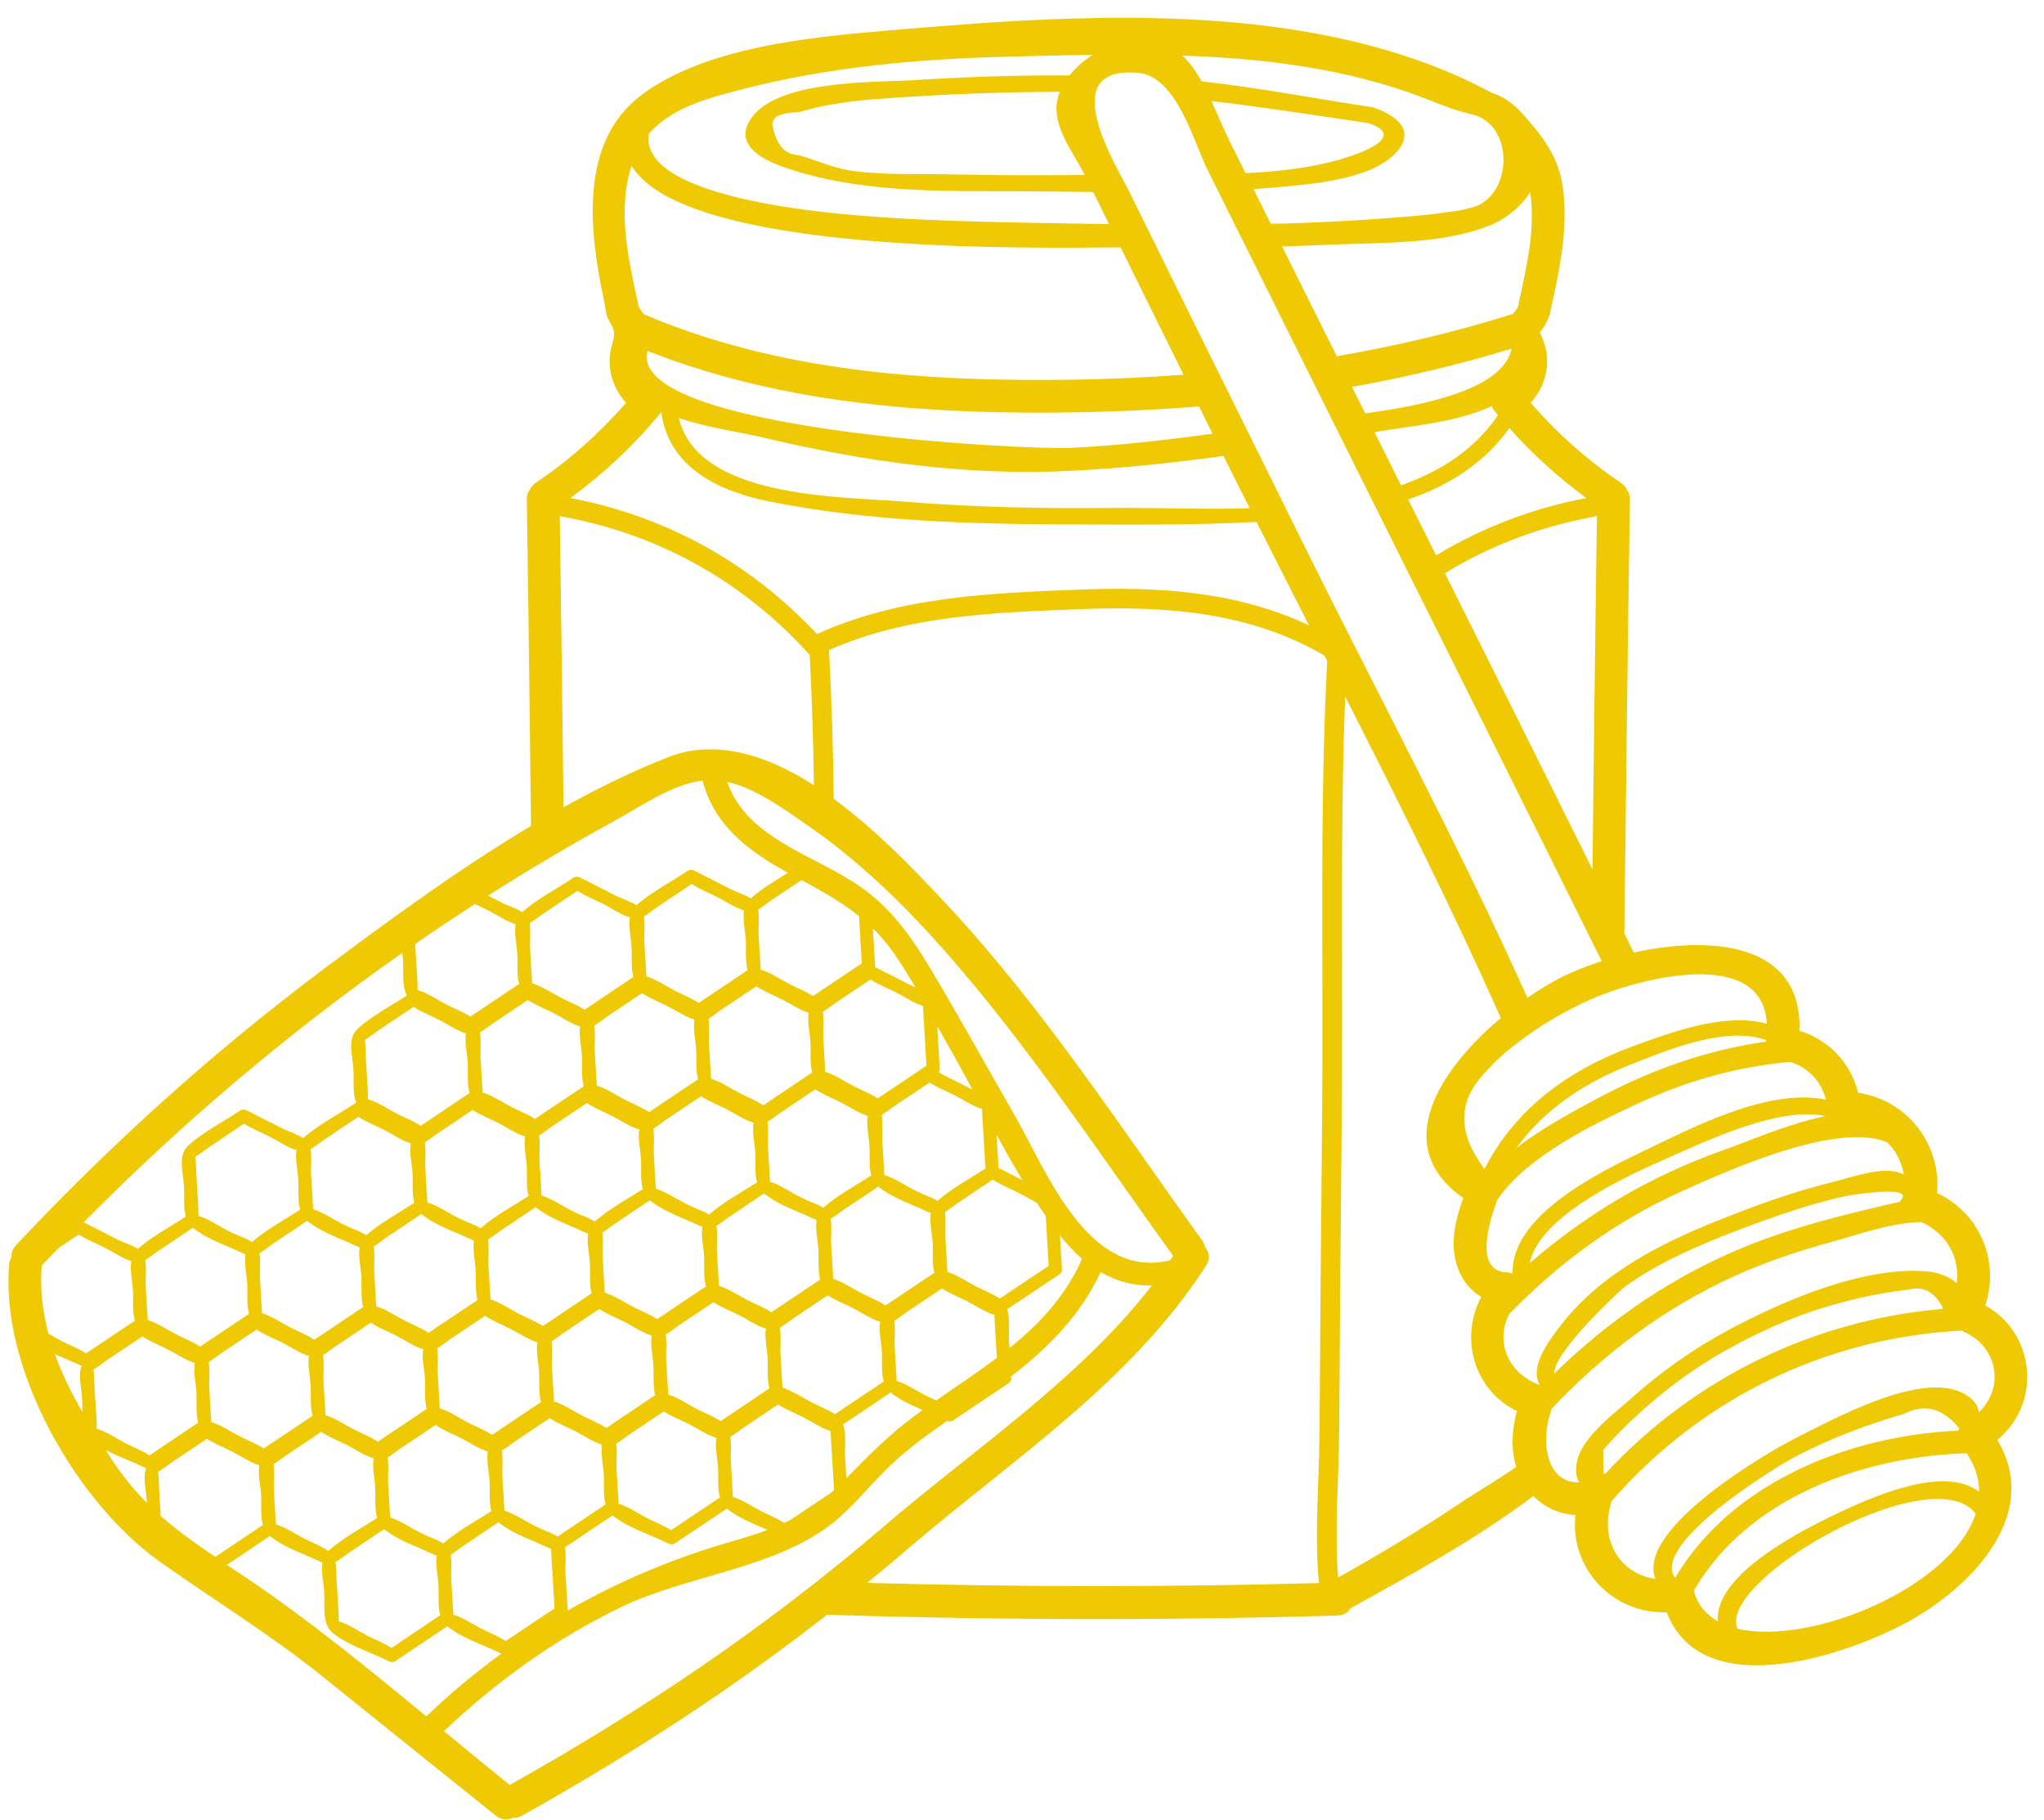 <?xml version="1.0" encoding="UTF-8" standalone="no"?><svg xmlns="http://www.w3.org/2000/svg" xmlns:xlink="http://www.w3.org/1999/xlink" fill="#efc904" height="108.2" preserveAspectRatio="xMidYMid meet" version="1" viewBox="3.5 9.4 121.5 108.2" width="121.5" zoomAndPan="magnify"><g id="change1_1"><path d="M 8.395 93.328 C 8.395 93.066 8.402 92.812 8.383 92.578 C 8.344 91.887 8.137 91.164 8.344 90.594 C 7.863 90.355 7.305 90.133 6.762 89.895 C 7.188 91.074 7.754 92.211 8.395 93.328 Z M 11.512 87.906 C 11.512 87.902 11.512 87.895 11.512 87.887 C 11.355 87.348 11.434 86.68 11.402 86.109 C 11.367 85.512 11.207 84.895 11.305 84.363 C 11.305 84.355 11.305 84.355 11.305 84.352 C 11.277 84.344 11.266 84.344 11.238 84.34 C 10.719 84.168 10.207 83.805 9.719 83.559 C 9.219 83.305 8.664 83.094 8.195 82.785 C 8.188 82.781 8.188 82.781 8.188 82.781 C 8.051 82.863 7.922 82.957 7.793 83.039 C 7.52 83.223 7.254 83.402 6.98 83.586 C 6.652 83.934 6.312 84.281 5.98 84.629 C 5.871 86.043 6.035 87.387 6.379 88.672 C 6.664 88.828 6.941 89.004 7.215 89.141 C 7.668 89.367 8.176 89.562 8.598 89.84 C 8.605 89.848 8.605 89.848 8.605 89.848 C 8.738 89.762 8.871 89.672 9 89.59 C 9.836 89.023 10.676 88.465 11.512 87.906 Z M 12.23 98.73 C 12.23 98.707 12.23 98.688 12.227 98.66 C 12.188 97.973 11.977 97.258 12.188 96.68 C 11.465 96.316 10.559 96 9.777 95.586 C 9.891 95.766 10.008 95.941 10.121 96.117 C 10.777 97.129 11.48 97.98 12.23 98.73 Z M 15.281 93.961 C 15.281 93.961 15.281 93.957 15.281 93.949 C 15.164 93.535 15.184 93.035 15.184 92.566 C 15.184 92.43 15.184 92.301 15.176 92.172 C 15.141 91.574 14.984 90.949 15.074 90.426 C 15.074 90.418 15.074 90.41 15.074 90.41 C 15.055 90.406 15.043 90.406 15.016 90.395 C 14.496 90.23 13.977 89.867 13.492 89.621 C 12.996 89.367 12.434 89.152 11.973 88.848 C 11.965 88.84 11.965 88.84 11.961 88.84 C 11.828 88.926 11.699 89.016 11.57 89.102 C 11 89.484 10.426 89.867 9.855 90.25 C 9.699 90.355 9.254 90.711 9.051 90.801 C 9.105 91.035 9.109 91.641 9.117 91.809 C 9.164 92.504 9.199 93.195 9.246 93.891 C 9.254 94.008 9.234 94.184 9.246 94.332 C 9.273 94.34 9.293 94.344 9.324 94.352 C 9.895 94.531 10.461 94.93 10.984 95.203 C 11.441 95.43 11.945 95.621 12.375 95.902 C 12.375 95.91 12.375 95.91 12.383 95.91 C 12.512 95.824 12.648 95.734 12.777 95.648 C 13.613 95.086 14.445 94.527 15.281 93.961 Z M 18.301 87.5 C 18.301 87.492 18.301 87.484 18.301 87.484 C 18.148 86.941 18.227 86.273 18.195 85.699 C 18.156 85.109 18 84.492 18.094 83.961 C 18.039 83.934 17.988 83.918 17.938 83.891 C 17.781 83.832 17.625 83.762 17.477 83.684 C 16.598 83.305 15.625 82.93 14.965 82.379 C 14.836 82.461 14.711 82.547 14.582 82.637 C 14.016 83.016 13.445 83.398 12.875 83.781 C 12.738 83.871 12.355 84.168 12.133 84.301 C 12.219 84.777 12.141 85.449 12.16 85.797 C 12.191 86.336 12.227 86.883 12.258 87.422 C 12.27 87.57 12.277 87.719 12.289 87.867 C 12.305 87.875 12.324 87.883 12.344 87.887 C 12.914 88.07 13.473 88.461 14.004 88.73 C 14.457 88.965 14.965 89.152 15.387 89.438 C 15.391 89.438 15.391 89.438 15.398 89.445 C 15.527 89.359 15.656 89.266 15.789 89.18 C 16.625 88.621 17.461 88.055 18.301 87.5 Z M 19.125 100.047 C 19.125 100.043 19.125 100.035 19.125 100.031 C 19.008 99.613 19.027 99.113 19.027 98.648 C 19.027 98.512 19.027 98.383 19.02 98.25 C 18.98 97.652 18.824 97.039 18.914 96.508 C 18.914 96.5 18.914 96.5 18.914 96.492 C 18.898 96.484 18.883 96.484 18.855 96.48 C 18.34 96.312 17.82 95.949 17.332 95.703 C 16.84 95.449 16.273 95.234 15.812 94.93 C 15.809 94.922 15.809 94.922 15.801 94.922 C 15.672 95.008 15.543 95.098 15.41 95.184 C 14.84 95.566 14.27 95.949 13.699 96.332 C 13.543 96.434 13.094 96.793 12.895 96.891 C 12.945 97.117 12.953 97.719 12.957 97.895 C 12.992 98.434 13.023 98.973 13.055 99.512 C 14.062 100.395 15.141 101.164 16.293 101.945 C 16.398 101.871 16.508 101.801 16.617 101.73 C 17.457 101.164 18.293 100.605 19.125 100.047 Z M 21.336 81.309 C 21.336 81.309 21.336 81.309 21.336 81.301 C 21.188 80.762 21.266 80.086 21.23 79.523 C 21.195 78.926 21.031 78.301 21.129 77.777 C 21.129 77.77 21.129 77.766 21.129 77.766 C 21.109 77.758 21.098 77.758 21.07 77.746 C 20.543 77.582 20.031 77.219 19.547 76.973 C 19.051 76.719 18.488 76.504 18.02 76.199 C 18.02 76.195 18.02 76.195 18.016 76.195 C 17.879 76.277 17.746 76.367 17.617 76.453 C 17.055 76.836 16.48 77.219 15.91 77.602 C 15.754 77.707 15.301 78.062 15.102 78.152 C 15.156 78.387 15.156 78.992 15.172 79.16 C 15.211 79.855 15.258 80.547 15.293 81.242 C 15.301 81.352 15.289 81.523 15.301 81.664 C 15.328 81.676 15.352 81.691 15.379 81.703 C 15.949 81.887 16.508 82.281 17.039 82.555 C 17.223 82.645 17.402 82.727 17.594 82.812 C 17.871 82.93 18.223 83.059 18.488 83.227 C 19.32 82.488 20.391 81.922 21.336 81.309 Z M 22.078 93.559 C 22.078 93.555 22.078 93.547 22.078 93.539 C 21.922 93 22 92.332 21.965 91.762 C 21.934 91.164 21.77 90.547 21.867 90.016 C 21.867 90.012 21.867 90.012 21.863 90.004 C 21.844 89.996 21.828 89.996 21.805 89.988 C 21.285 89.82 20.773 89.457 20.285 89.211 C 19.785 88.957 19.227 88.746 18.762 88.441 C 18.754 88.434 18.754 88.434 18.754 88.434 C 18.617 88.516 18.488 88.609 18.359 88.691 C 17.785 89.074 17.215 89.457 16.652 89.84 C 16.508 89.934 16.133 90.23 15.91 90.359 C 15.988 90.84 15.918 91.508 15.938 91.859 C 15.969 92.398 16.004 92.945 16.035 93.48 C 16.039 93.633 16.055 93.781 16.059 93.93 C 16.082 93.938 16.094 93.941 16.117 93.949 C 16.684 94.133 17.246 94.52 17.781 94.793 C 18.227 95.02 18.742 95.215 19.164 95.492 C 19.168 95.5 19.168 95.5 19.168 95.508 C 19.305 95.414 19.434 95.324 19.566 95.238 C 20.402 94.676 21.238 94.117 22.078 93.559 Z M 25.094 87.09 C 25.094 87.082 25.094 87.078 25.086 87.078 C 24.969 86.656 24.988 86.156 24.988 85.688 C 24.988 85.559 24.988 85.422 24.984 85.297 C 24.945 84.703 24.789 84.086 24.879 83.551 C 24.828 83.531 24.781 83.508 24.723 83.48 C 24.574 83.422 24.418 83.359 24.262 83.273 C 23.387 82.898 22.418 82.52 21.758 81.969 C 21.629 82.055 21.5 82.145 21.375 82.23 C 20.98 82.488 20.59 82.754 20.199 83.016 C 20.02 83.133 19.844 83.254 19.668 83.371 C 19.527 83.469 19.148 83.762 18.922 83.898 C 19.008 84.379 18.93 85.039 18.953 85.391 C 18.973 85.727 18.992 86.066 19.012 86.402 C 19.027 86.602 19.039 86.809 19.051 87.012 C 19.059 87.16 19.07 87.309 19.078 87.461 C 19.098 87.465 19.109 87.473 19.137 87.48 C 19.703 87.66 20.266 88.055 20.797 88.324 C 21.246 88.555 21.75 88.75 22.18 89.031 C 22.18 89.031 22.188 89.031 22.188 89.035 C 22.324 88.953 22.453 88.859 22.582 88.77 C 23.418 88.211 24.258 87.648 25.094 87.09 Z M 25.918 99.633 C 25.918 99.629 25.918 99.629 25.918 99.629 C 25.793 99.207 25.812 98.711 25.812 98.246 C 25.812 98.109 25.812 97.973 25.809 97.844 C 25.777 97.246 25.613 96.629 25.711 96.098 C 25.711 96.098 25.711 96.09 25.711 96.086 C 25.684 96.078 25.672 96.078 25.645 96.07 C 25.125 95.902 24.613 95.547 24.129 95.293 C 23.629 95.047 23.07 94.824 22.602 94.52 C 22.594 94.52 22.594 94.516 22.594 94.516 C 22.461 94.598 22.328 94.688 22.199 94.781 C 21.629 95.156 21.062 95.539 20.492 95.922 C 20.352 96.012 19.973 96.312 19.754 96.441 C 19.832 96.926 19.758 97.59 19.777 97.941 C 19.816 98.629 19.863 99.324 19.902 100.012 C 19.922 100.016 19.934 100.023 19.961 100.031 C 20.527 100.211 21.09 100.605 21.621 100.871 C 22.078 101.105 22.582 101.293 23.004 101.582 C 23.012 101.582 23.012 101.582 23.012 101.586 C 23.031 101.574 23.051 101.562 23.062 101.547 C 23.898 100.816 24.969 100.242 25.918 99.633 Z M 27.684 68.574 C 27.379 67.996 27.5 67.172 27.461 66.5 C 27.449 66.348 27.43 66.195 27.41 66.043 C 20.637 70.793 14.309 76.16 8.473 82.055 C 9.156 82.402 9.844 82.746 10.523 83.098 C 10.805 83.242 11.328 83.402 11.691 83.637 C 12.531 82.898 13.602 82.332 14.547 81.715 C 14.395 81.172 14.469 80.504 14.438 79.93 C 14.387 79.031 14.035 78.07 14.73 77.453 C 15.625 76.668 16.793 76.07 17.785 75.41 C 17.902 75.324 18.059 75.344 18.184 75.41 C 18.902 75.773 19.629 76.141 20.352 76.512 C 20.637 76.652 21.16 76.816 21.523 77.051 C 22.414 76.258 23.59 75.66 24.582 75 C 24.613 74.973 24.652 74.973 24.684 74.969 C 24.445 74.402 24.547 73.629 24.512 72.988 C 24.457 72.086 24.105 71.125 24.801 70.516 C 25.645 69.77 26.73 69.199 27.684 68.574 Z M 28.125 80.898 C 28.125 80.898 28.125 80.898 28.125 80.891 C 27.977 80.352 28.055 79.684 28.02 79.113 C 27.98 78.516 27.824 77.902 27.918 77.367 C 27.918 77.363 27.918 77.363 27.918 77.355 C 27.898 77.348 27.883 77.348 27.859 77.344 C 27.34 77.172 26.82 76.809 26.332 76.562 C 25.84 76.309 25.277 76.098 24.816 75.793 C 24.809 75.785 24.809 75.785 24.801 75.785 C 24.672 75.867 24.543 75.961 24.414 76.043 C 23.84 76.426 23.27 76.809 22.699 77.195 C 22.562 77.285 22.188 77.582 21.961 77.711 C 22.043 78.191 21.965 78.859 21.992 79.211 C 22.023 79.75 22.055 80.289 22.09 80.836 C 22.094 80.977 22.102 81.125 22.113 81.27 C 22.137 81.281 22.152 81.289 22.168 81.301 C 22.168 81.301 22.168 81.301 22.172 81.301 C 22.738 81.484 23.301 81.871 23.828 82.145 C 24.012 82.234 24.199 82.32 24.387 82.402 C 24.664 82.52 25.008 82.652 25.277 82.82 C 26.113 82.086 27.184 81.516 28.125 80.898 Z M 28.863 93.152 C 28.863 93.145 28.863 93.137 28.863 93.137 C 28.715 92.594 28.793 91.926 28.762 91.352 C 28.723 90.758 28.566 90.141 28.656 89.605 C 28.656 89.605 28.656 89.602 28.656 89.594 C 28.637 89.59 28.625 89.59 28.598 89.582 C 28.074 89.414 27.559 89.055 27.074 88.801 C 26.582 88.555 26.016 88.336 25.555 88.031 C 25.547 88.031 25.547 88.023 25.543 88.023 C 25.41 88.109 25.277 88.199 25.145 88.289 C 24.582 88.668 24.012 89.051 23.438 89.434 C 23.301 89.523 22.918 89.82 22.699 89.953 C 22.785 90.438 22.707 91.102 22.727 91.449 C 22.758 91.988 22.789 92.535 22.824 93.074 C 22.836 93.223 22.844 93.371 22.848 93.52 C 22.867 93.527 22.887 93.535 22.906 93.539 C 23.477 93.723 24.035 94.117 24.57 94.383 C 25.023 94.617 25.527 94.805 25.949 95.09 C 25.957 95.09 25.957 95.09 25.965 95.098 C 26.094 95.012 26.223 94.922 26.352 94.832 C 27.191 94.273 28.027 93.711 28.863 93.152 Z M 29.668 105.41 C 29.668 105.41 29.668 105.402 29.668 105.395 C 29.551 104.98 29.57 104.477 29.57 104.008 C 29.57 103.879 29.57 103.742 29.566 103.617 C 29.527 103.02 29.371 102.406 29.461 101.879 C 29.41 101.852 29.355 101.828 29.305 101.809 C 29.148 101.75 28.992 101.68 28.844 101.602 C 27.969 101.223 27 100.84 26.332 100.297 C 26.25 100.348 26.172 100.406 26.086 100.465 C 26.039 100.488 25.996 100.523 25.949 100.547 C 25.562 100.816 25.172 101.074 24.781 101.34 C 24.602 101.457 24.426 101.574 24.242 101.695 C 24.09 101.801 23.641 102.156 23.438 102.25 C 23.492 102.48 23.496 103.086 23.504 103.254 C 23.551 103.949 23.59 104.645 23.629 105.34 C 23.641 105.453 23.621 105.629 23.633 105.777 C 23.66 105.785 23.68 105.793 23.711 105.797 C 24.281 105.98 24.848 106.375 25.371 106.648 C 25.828 106.875 26.332 107.07 26.754 107.348 C 26.762 107.355 26.762 107.355 26.77 107.355 C 26.898 107.273 27.035 107.18 27.164 107.098 C 27.281 107.02 27.398 106.934 27.516 106.855 C 28.234 106.375 28.957 105.895 29.668 105.41 Z M 33.301 107.695 C 32.297 107.195 30.941 106.773 30.09 106.066 C 29.059 106.758 28.027 107.453 26.996 108.141 C 26.871 108.227 26.723 108.207 26.598 108.141 C 25.574 107.621 24.129 107.188 23.258 106.441 C 22.621 105.895 22.824 104.852 22.77 104.027 C 22.738 103.43 22.574 102.812 22.672 102.289 C 21.672 101.809 20.371 101.387 19.547 100.699 C 18.695 101.273 17.84 101.848 16.988 102.418 C 17.398 102.691 17.812 102.969 18.242 103.254 C 21.922 105.746 25.391 108.578 28.84 111.426 C 30.254 110.07 31.746 108.828 33.301 107.695 Z M 31.406 74.379 C 31.406 74.371 31.406 74.363 31.406 74.355 C 31.289 73.941 31.309 73.441 31.309 72.977 C 31.309 72.84 31.309 72.711 31.305 72.578 C 31.266 71.98 31.109 71.367 31.199 70.832 C 31.199 70.828 31.199 70.828 31.199 70.82 C 31.18 70.812 31.168 70.812 31.141 70.809 C 30.617 70.641 30.102 70.277 29.617 70.027 C 29.125 69.777 28.559 69.562 28.098 69.258 C 28.094 69.25 28.094 69.25 28.086 69.25 C 27.957 69.336 27.824 69.426 27.691 69.512 C 27.125 69.895 26.555 70.277 25.984 70.656 C 25.828 70.762 25.379 71.117 25.18 71.215 C 25.23 71.445 25.234 72.047 25.242 72.223 C 25.289 72.91 25.328 73.605 25.367 74.297 C 25.371 74.414 25.359 74.59 25.371 74.738 C 25.398 74.746 25.418 74.754 25.449 74.766 C 26.023 74.949 26.582 75.336 27.113 75.609 C 27.566 75.836 28.074 76.031 28.492 76.309 C 28.5 76.316 28.5 76.316 28.508 76.316 C 28.637 76.234 28.766 76.141 28.898 76.059 C 29.734 75.492 30.57 74.934 31.406 74.379 Z M 31.883 86.68 C 31.883 86.676 31.883 86.676 31.883 86.668 C 31.777 86.285 31.785 85.836 31.785 85.41 C 31.785 85.227 31.785 85.059 31.773 84.891 C 31.738 84.293 31.582 83.676 31.676 83.152 C 31.621 83.125 31.57 83.098 31.52 83.074 C 31.363 83.02 31.207 82.949 31.051 82.863 C 30.18 82.496 29.207 82.113 28.547 81.559 C 28.461 81.617 28.379 81.676 28.293 81.734 C 28.254 81.762 28.207 81.789 28.164 81.82 C 27.773 82.078 27.387 82.344 26.988 82.605 C 26.812 82.727 26.633 82.844 26.457 82.961 C 26.32 83.059 25.938 83.359 25.719 83.488 C 25.793 83.969 25.723 84.629 25.742 84.98 C 25.762 85.344 25.789 85.707 25.809 86.07 C 25.82 86.254 25.828 86.426 25.84 86.602 C 25.852 86.754 25.859 86.902 25.867 87.059 C 25.887 87.059 25.898 87.062 25.926 87.07 C 26.496 87.254 27.055 87.648 27.586 87.914 C 28.039 88.148 28.547 88.344 28.969 88.621 C 28.973 88.621 28.973 88.629 28.98 88.629 C 29.109 88.543 29.242 88.453 29.371 88.359 C 30.207 87.805 31.043 87.246 31.883 86.68 Z M 32.707 99.227 L 32.707 99.219 C 32.59 98.797 32.609 98.297 32.609 97.828 C 32.609 97.699 32.609 97.562 32.602 97.441 C 32.562 96.836 32.406 96.219 32.496 95.688 C 32.496 95.688 32.496 95.68 32.496 95.676 C 32.48 95.676 32.465 95.668 32.441 95.66 C 31.914 95.492 31.402 95.137 30.914 94.891 C 30.422 94.637 29.855 94.422 29.398 94.109 C 29.391 94.109 29.391 94.109 29.383 94.105 C 29.254 94.188 29.125 94.281 28.988 94.371 C 28.422 94.754 27.852 95.129 27.281 95.512 C 27.145 95.609 26.762 95.91 26.539 96.039 C 26.625 96.52 26.547 97.18 26.566 97.531 C 26.613 98.219 26.652 98.906 26.691 99.594 C 26.711 99.602 26.73 99.613 26.75 99.621 C 27.32 99.801 27.879 100.199 28.41 100.465 C 28.594 100.555 28.781 100.641 28.961 100.73 C 29.242 100.84 29.59 100.977 29.855 101.145 C 30.688 100.406 31.758 99.836 32.707 99.227 Z M 34.359 67.887 C 34.359 67.883 34.355 67.875 34.355 67.867 C 34.238 67.453 34.258 66.953 34.258 66.484 C 34.258 66.348 34.258 66.219 34.25 66.09 C 34.211 65.492 34.055 64.875 34.148 64.344 C 34.148 64.336 34.148 64.336 34.148 64.332 C 34.129 64.324 34.113 64.324 34.09 64.316 C 33.57 64.148 33.051 63.785 32.562 63.539 C 32.297 63.402 32.012 63.273 31.73 63.137 C 30.539 63.91 29.352 64.695 28.184 65.508 C 28.191 65.598 28.191 65.68 28.191 65.734 C 28.234 66.422 28.273 67.113 28.32 67.809 C 28.324 67.926 28.312 68.102 28.324 68.25 C 28.344 68.258 28.371 68.266 28.402 68.277 C 28.969 68.457 29.531 68.848 30.059 69.121 C 30.512 69.348 31.02 69.543 31.445 69.82 C 31.445 69.828 31.453 69.828 31.453 69.828 C 31.59 69.742 31.719 69.652 31.848 69.566 C 32.688 69.004 33.523 68.445 34.359 67.887 Z M 34.918 80.496 C 34.918 80.488 34.918 80.488 34.918 80.488 C 34.801 80.082 34.82 79.602 34.82 79.148 C 34.82 78.996 34.82 78.848 34.809 78.707 C 34.777 78.109 34.613 77.492 34.711 76.961 C 34.711 76.953 34.711 76.953 34.711 76.945 C 34.691 76.941 34.672 76.941 34.648 76.934 C 34.129 76.766 33.613 76.402 33.129 76.156 C 32.629 75.902 32.07 75.688 31.602 75.383 L 31.598 75.375 C 31.461 75.461 31.332 75.551 31.199 75.641 C 30.629 76.02 30.066 76.402 29.492 76.785 C 29.352 76.875 28.973 77.172 28.754 77.305 C 28.832 77.789 28.762 78.453 28.781 78.801 C 28.801 79.164 28.824 79.527 28.844 79.895 C 28.859 80.066 28.863 80.25 28.879 80.426 C 28.883 80.566 28.898 80.715 28.902 80.859 C 28.922 80.871 28.941 80.879 28.961 80.891 C 29.531 81.074 30.09 81.465 30.621 81.734 C 30.797 81.828 30.984 81.91 31.176 81.996 C 31.453 82.113 31.805 82.242 32.062 82.41 C 32.062 82.41 32.062 82.41 32.07 82.41 C 32.902 81.676 33.973 81.105 34.918 80.496 Z M 35.66 92.742 C 35.66 92.734 35.652 92.734 35.652 92.73 C 35.535 92.309 35.555 91.809 35.555 91.34 C 35.555 91.211 35.555 91.074 35.547 90.949 C 35.508 90.348 35.352 89.73 35.445 89.199 C 35.445 89.199 35.445 89.191 35.445 89.184 C 35.426 89.184 35.41 89.18 35.387 89.172 C 34.867 89.004 34.348 88.648 33.859 88.402 C 33.367 88.148 32.809 87.934 32.344 87.621 C 32.336 87.621 32.336 87.621 32.328 87.613 C 32.199 87.699 32.07 87.789 31.941 87.883 C 31.367 88.266 30.797 88.641 30.234 89.023 C 30.09 89.121 29.715 89.418 29.488 89.551 C 29.57 90.027 29.492 90.691 29.52 91.043 C 29.539 91.406 29.559 91.77 29.586 92.133 C 29.59 92.312 29.605 92.488 29.617 92.664 C 29.625 92.812 29.629 92.961 29.645 93.113 C 29.664 93.117 29.676 93.125 29.703 93.133 C 30.266 93.312 30.832 93.711 31.355 93.977 C 31.809 94.207 32.316 94.402 32.746 94.684 C 32.746 94.684 32.75 94.684 32.75 94.688 C 32.887 94.605 33.02 94.516 33.148 94.422 C 33.766 94.008 34.387 93.594 35.012 93.176 C 34.988 93.164 34.977 93.156 34.957 93.145 C 34.977 93.137 34.996 93.152 35.016 93.172 C 35.23 93.027 35.445 92.887 35.66 92.742 Z M 36.465 105.008 C 36.398 103.969 36.34 102.938 36.277 101.898 C 36.27 101.762 36.27 101.613 36.258 101.469 C 36.203 101.445 36.152 101.426 36.102 101.398 C 35.945 101.34 35.789 101.27 35.633 101.191 C 34.758 100.816 33.789 100.438 33.129 99.887 C 32.996 99.973 32.867 100.055 32.746 100.141 C 32.172 100.523 31.602 100.906 31.039 101.289 C 30.895 101.379 30.52 101.68 30.297 101.809 C 30.375 102.289 30.305 102.957 30.324 103.305 C 30.355 103.844 30.391 104.383 30.422 104.93 C 30.43 105.078 30.441 105.227 30.449 105.379 C 30.469 105.383 30.48 105.391 30.508 105.395 C 31.07 105.578 31.637 105.969 32.168 106.238 C 32.613 106.469 33.129 106.66 33.551 106.941 C 33.555 106.945 33.555 106.945 33.555 106.953 C 33.691 106.863 33.824 106.773 33.953 106.688 C 34.789 106.121 35.625 105.566 36.465 105.008 Z M 38.203 73.969 C 38.203 73.961 38.203 73.957 38.195 73.957 C 38.078 73.531 38.098 73.031 38.098 72.566 C 38.098 72.43 38.098 72.301 38.094 72.172 C 38.055 71.574 37.898 70.957 37.988 70.426 C 37.988 70.418 37.988 70.418 37.988 70.41 C 37.969 70.406 37.957 70.406 37.93 70.398 C 37.41 70.23 36.891 69.867 36.41 69.621 C 35.91 69.367 35.352 69.152 34.887 68.848 C 34.879 68.848 34.879 68.84 34.875 68.84 C 34.742 68.926 34.613 69.016 34.484 69.105 C 33.914 69.484 33.344 69.867 32.777 70.25 C 32.637 70.34 32.258 70.641 32.031 70.77 C 32.113 71.25 32.043 71.918 32.062 72.27 C 32.078 72.52 32.09 72.77 32.109 73.02 C 32.137 73.461 32.16 73.898 32.188 74.34 C 32.207 74.344 32.219 74.352 32.246 74.355 C 32.809 74.539 33.375 74.93 33.906 75.199 C 34.355 75.434 34.859 75.621 35.289 75.906 C 35.289 75.906 35.297 75.906 35.297 75.914 C 35.43 75.832 35.562 75.734 35.691 75.648 C 36.527 75.09 37.363 74.527 38.203 73.969 Z M 38.668 86.273 C 38.668 86.273 38.668 86.266 38.668 86.258 C 38.551 85.844 38.574 85.336 38.574 84.871 C 38.574 84.738 38.574 84.605 38.566 84.48 C 38.527 83.883 38.371 83.266 38.461 82.742 C 38.41 82.715 38.359 82.691 38.305 82.664 C 38.152 82.613 37.996 82.539 37.844 82.461 C 36.969 82.086 36.004 81.703 35.34 81.156 C 34.836 81.496 34.328 81.832 33.824 82.172 C 33.633 82.301 33.441 82.43 33.246 82.559 C 33.109 82.652 32.73 82.949 32.504 83.078 C 32.59 83.559 32.512 84.227 32.535 84.578 C 32.578 85.266 32.613 85.953 32.66 86.648 C 32.68 86.656 32.691 86.656 32.711 86.66 C 33.285 86.844 33.848 87.238 34.375 87.512 C 34.828 87.738 35.336 87.934 35.758 88.211 C 35.762 88.219 35.762 88.219 35.77 88.219 C 35.898 88.133 36.035 88.043 36.164 87.961 C 37.004 87.395 37.832 86.836 38.668 86.273 Z M 39.5 98.824 C 39.5 98.816 39.5 98.816 39.492 98.809 C 39.379 98.387 39.398 97.887 39.398 97.422 C 39.398 97.289 39.398 97.156 39.391 97.031 C 39.352 96.434 39.195 95.812 39.285 95.285 C 39.285 95.277 39.285 95.273 39.285 95.273 C 39.266 95.266 39.254 95.262 39.227 95.254 C 38.707 95.09 38.191 94.727 37.711 94.48 C 37.211 94.227 36.652 94.016 36.184 93.703 C 36.176 93.703 36.176 93.703 36.172 93.695 C 36.043 93.781 35.91 93.879 35.781 93.961 C 35.211 94.344 34.641 94.727 34.074 95.105 C 33.934 95.203 33.555 95.5 33.328 95.629 C 33.414 96.109 33.344 96.773 33.359 97.121 C 33.375 97.363 33.387 97.602 33.402 97.844 C 33.434 98.289 33.457 98.738 33.484 99.188 C 33.504 99.191 33.523 99.207 33.543 99.211 C 34.105 99.395 34.672 99.789 35.203 100.055 C 35.379 100.145 35.566 100.238 35.758 100.32 C 36.035 100.438 36.379 100.566 36.645 100.738 C 36.762 100.66 36.871 100.582 36.988 100.504 C 37.828 99.945 38.664 99.387 39.5 98.824 Z M 41.148 67.477 C 41.148 67.473 41.148 67.465 41.148 67.465 C 41 66.922 41.078 66.254 41.039 65.68 C 41.008 65.086 40.844 64.469 40.941 63.934 C 40.941 63.93 40.941 63.93 40.941 63.922 C 40.922 63.914 40.902 63.914 40.875 63.91 C 40.355 63.742 39.844 63.379 39.355 63.129 C 38.859 62.879 38.301 62.664 37.832 62.359 L 37.828 62.352 C 37.691 62.438 37.559 62.527 37.43 62.617 C 36.859 62.992 36.293 63.379 35.723 63.762 C 35.582 63.852 35.203 64.148 34.984 64.277 C 35.062 64.766 34.988 65.426 35.012 65.777 C 35.031 66.117 35.047 66.453 35.066 66.789 C 35.082 66.992 35.094 67.199 35.105 67.402 C 35.113 67.551 35.125 67.699 35.133 67.848 C 35.152 67.855 35.164 67.859 35.191 67.867 C 35.762 68.051 36.32 68.438 36.852 68.711 C 37.309 68.945 37.812 69.133 38.234 69.418 C 38.242 69.418 38.242 69.418 38.246 69.426 C 38.379 69.34 38.508 69.242 38.637 69.16 C 39.473 68.602 40.312 68.035 41.148 67.477 Z M 41.707 80.086 C 41.707 80.082 41.707 80.082 41.707 80.082 C 41.559 79.535 41.637 78.867 41.602 78.301 C 41.562 77.699 41.406 77.082 41.5 76.551 C 41.5 76.551 41.5 76.543 41.5 76.539 C 41.48 76.531 41.469 76.531 41.441 76.523 C 40.914 76.355 40.402 76 39.914 75.754 C 39.422 75.5 38.859 75.285 38.398 74.973 C 38.391 74.973 38.391 74.973 38.383 74.969 C 38.254 75.051 38.125 75.145 37.988 75.234 C 37.422 75.617 36.852 75.992 36.281 76.375 C 36.145 76.473 35.762 76.766 35.543 76.902 C 35.625 77.383 35.547 78.043 35.566 78.395 C 35.594 78.758 35.613 79.121 35.641 79.484 C 35.645 79.664 35.66 79.84 35.664 80.016 C 35.68 80.164 35.684 80.309 35.691 80.457 C 35.711 80.465 35.73 80.477 35.75 80.484 C 36.32 80.664 36.887 81.062 37.41 81.328 C 37.594 81.418 37.781 81.504 37.961 81.594 C 38.246 81.703 38.594 81.84 38.859 82.008 C 39.688 81.27 40.758 80.699 41.707 80.086 Z M 42.445 92.332 C 42.445 92.328 42.445 92.328 42.445 92.32 C 42.344 91.938 42.348 91.488 42.348 91.062 C 42.348 90.879 42.348 90.711 42.336 90.543 C 42.305 89.945 42.141 89.32 42.238 88.797 C 42.238 88.789 42.238 88.781 42.238 88.781 C 42.219 88.777 42.199 88.77 42.176 88.766 C 41.656 88.602 41.141 88.238 40.656 87.992 C 40.156 87.738 39.598 87.523 39.129 87.215 C 39.129 87.215 39.125 87.215 39.125 87.207 C 38.988 87.289 38.859 87.387 38.727 87.473 C 38.211 87.816 37.695 88.168 37.176 88.512 C 37.211 88.516 37.234 88.531 37.254 88.59 C 37.25 88.57 37.211 88.551 37.164 88.523 C 37.117 88.555 37.066 88.59 37.023 88.613 C 36.879 88.711 36.504 89.012 36.281 89.141 C 36.359 89.621 36.289 90.281 36.309 90.633 C 36.328 90.996 36.352 91.359 36.371 91.723 C 36.387 91.906 36.391 92.082 36.406 92.254 C 36.41 92.41 36.426 92.559 36.43 92.711 C 36.449 92.711 36.465 92.715 36.488 92.723 C 37.059 92.902 37.617 93.301 38.152 93.566 C 38.605 93.801 39.109 93.996 39.531 94.273 C 39.539 94.273 39.539 94.281 39.547 94.281 C 39.676 94.195 39.805 94.105 39.934 94.016 C 40.773 93.457 41.609 92.898 42.445 92.332 Z M 44.992 73.559 C 44.992 73.551 44.992 73.547 44.992 73.547 C 44.84 73 44.918 72.332 44.879 71.77 C 44.848 71.164 44.684 70.547 44.781 70.016 C 44.781 70.016 44.781 70.008 44.781 70.004 C 44.762 69.996 44.742 69.996 44.719 69.988 C 44.199 69.82 43.688 69.465 43.199 69.219 C 42.699 68.965 42.141 68.75 41.676 68.438 C 41.676 68.438 41.668 68.438 41.668 68.434 C 41.531 68.516 41.402 68.605 41.273 68.699 C 40.754 69.047 40.227 69.398 39.703 69.75 C 39.707 69.758 39.715 69.762 39.715 69.77 C 39.707 69.762 39.703 69.762 39.695 69.758 C 39.648 69.781 39.609 69.816 39.566 69.84 C 39.43 69.938 39.047 70.23 38.824 70.367 C 38.902 70.848 38.832 71.508 38.852 71.859 C 38.883 72.398 38.918 72.941 38.949 73.48 C 38.961 73.629 38.969 73.781 38.973 73.93 C 38.992 73.934 39.008 73.941 39.031 73.949 C 39.605 74.129 40.16 74.527 40.695 74.793 C 41.148 75.027 41.656 75.219 42.078 75.5 C 42.082 75.5 42.082 75.5 42.09 75.508 C 42.219 75.422 42.348 75.332 42.48 75.238 C 43.316 74.68 44.152 74.117 44.992 73.559 Z M 45.465 85.871 C 45.465 85.863 45.465 85.855 45.465 85.852 C 45.34 85.434 45.359 84.941 45.359 84.473 C 45.359 84.34 45.359 84.203 45.355 84.07 C 45.32 83.477 45.16 82.859 45.25 82.332 C 45.203 82.305 45.152 82.281 45.102 82.262 C 44.945 82.203 44.789 82.133 44.633 82.055 C 43.766 81.676 42.789 81.293 42.129 80.75 C 42.078 80.781 42.031 80.816 41.98 80.848 C 41.332 81.281 40.68 81.715 40.039 82.152 C 39.898 82.242 39.52 82.539 39.301 82.672 C 39.379 83.152 39.305 83.82 39.324 84.168 C 39.363 84.855 39.41 85.551 39.449 86.238 C 39.469 86.246 39.48 86.246 39.508 86.258 C 40.07 86.441 40.637 86.832 41.168 87.102 C 41.617 87.328 42.129 87.523 42.551 87.805 C 42.559 87.809 42.559 87.809 42.559 87.809 C 42.695 87.727 42.824 87.637 42.953 87.551 C 43.789 86.984 44.629 86.426 45.465 85.871 Z M 46.289 98.414 C 46.289 98.414 46.289 98.406 46.289 98.402 C 46.141 97.863 46.219 97.188 46.18 96.621 C 46.145 96.027 45.984 95.402 46.082 94.879 C 46.082 94.871 46.082 94.863 46.082 94.863 C 46.062 94.855 46.043 94.855 46.016 94.844 C 45.496 94.684 44.984 94.32 44.496 94.074 C 43.996 93.82 43.441 93.605 42.973 93.301 C 42.973 93.293 42.965 93.293 42.965 93.293 C 42.828 93.379 42.699 93.469 42.57 93.555 C 42.051 93.902 41.523 94.254 41 94.605 C 41.008 94.609 41.012 94.617 41.012 94.625 C 41.008 94.617 41 94.617 40.992 94.609 C 40.949 94.645 40.91 94.668 40.863 94.703 C 40.727 94.793 40.344 95.09 40.125 95.219 C 40.203 95.703 40.129 96.371 40.148 96.719 C 40.18 97.258 40.215 97.797 40.246 98.344 C 40.262 98.492 40.266 98.641 40.273 98.789 C 40.293 98.797 40.305 98.797 40.332 98.805 C 40.902 98.984 41.461 99.383 41.992 99.652 C 42.445 99.879 42.953 100.074 43.375 100.355 C 43.383 100.359 43.383 100.359 43.387 100.359 C 43.52 100.277 43.648 100.184 43.777 100.102 C 44.613 99.535 45.453 98.977 46.289 98.414 Z M 47.25 100.953 C 47.918 100.758 48.539 100.562 49.133 100.34 C 48.281 99.977 47.348 99.602 46.711 99.07 C 45.68 99.766 44.641 100.457 43.609 101.145 C 43.492 101.223 43.336 101.211 43.219 101.145 C 42.207 100.633 40.793 100.207 39.914 99.477 C 38.973 100.113 38.027 100.742 37.082 101.379 C 37.172 101.859 37.094 102.539 37.113 102.898 C 37.156 103.645 37.203 104.383 37.25 105.129 C 40.363 103.348 43.711 101.945 47.25 100.953 Z M 47.938 67.07 C 47.938 67.062 47.938 67.055 47.938 67.055 C 47.789 66.512 47.863 65.844 47.832 65.277 C 47.793 64.676 47.637 64.059 47.73 63.527 C 47.73 63.527 47.73 63.52 47.73 63.512 C 47.711 63.508 47.695 63.508 47.672 63.5 C 47.145 63.332 46.633 62.973 46.145 62.727 C 45.652 62.477 45.09 62.262 44.629 61.949 C 44.621 61.949 44.621 61.949 44.613 61.941 C 44.484 62.027 44.355 62.117 44.223 62.211 C 43.652 62.59 43.082 62.969 42.512 63.352 C 42.375 63.449 42 63.742 41.773 63.879 C 41.855 64.355 41.777 65.02 41.797 65.367 C 41.844 66.062 41.883 66.75 41.926 67.441 C 41.941 67.445 41.961 67.453 41.98 67.461 C 42.551 67.641 43.113 68.035 43.641 68.301 C 44.094 68.535 44.602 68.73 45.023 69.012 C 45.031 69.012 45.031 69.012 45.035 69.016 C 45.164 68.934 45.301 68.84 45.43 68.75 C 46.27 68.191 47.098 67.629 47.938 67.07 Z M 48.125 62.801 C 48.773 62.227 49.574 61.754 50.34 61.281 C 47.996 60.004 45.93 58.434 45.262 55.797 C 43.434 56.023 41.609 57.328 40.047 58.184 C 37.48 59.586 34.969 61.074 32.512 62.637 C 32.797 62.785 33.082 62.93 33.375 63.078 C 33.652 63.223 34.18 63.383 34.543 63.617 C 35.438 62.824 36.605 62.234 37.598 61.566 C 37.715 61.488 37.871 61.508 37.996 61.566 C 38.715 61.938 39.441 62.301 40.16 62.668 C 40.449 62.812 40.973 62.973 41.332 63.207 C 42.227 62.418 43.395 61.828 44.387 61.156 C 44.512 61.078 44.66 61.098 44.781 61.156 C 45.504 61.527 46.23 61.898 46.949 62.262 C 47.234 62.402 47.762 62.574 48.125 62.801 Z M 48.5 79.68 L 48.5 79.672 C 48.344 79.129 48.422 78.457 48.391 77.895 C 48.359 77.297 48.195 76.672 48.293 76.148 C 48.285 76.141 48.285 76.137 48.285 76.129 C 48.27 76.129 48.254 76.121 48.23 76.117 C 47.711 75.949 47.191 75.59 46.711 75.344 C 46.211 75.09 45.652 74.875 45.184 74.566 C 45.18 74.566 45.18 74.566 45.172 74.559 C 45.043 74.645 44.914 74.734 44.781 74.824 C 44.211 75.207 43.641 75.59 43.078 75.965 C 42.934 76.062 42.559 76.363 42.336 76.492 C 42.414 76.973 42.344 77.633 42.363 77.984 C 42.402 78.672 42.445 79.359 42.484 80.047 C 42.504 80.055 42.523 80.066 42.543 80.074 C 43.109 80.258 43.672 80.652 44.207 80.918 C 44.379 81.008 44.57 81.094 44.758 81.184 C 45.035 81.293 45.379 81.43 45.645 81.598 C 46.484 80.859 47.555 80.293 48.5 79.68 Z M 49.234 91.926 C 49.234 91.926 49.234 91.918 49.234 91.91 C 49.117 91.496 49.137 90.988 49.137 90.523 C 49.137 90.395 49.137 90.258 49.133 90.133 C 49.094 89.535 48.938 88.914 49.027 88.387 C 49.027 88.383 49.027 88.375 49.027 88.375 C 49.008 88.367 48.996 88.367 48.969 88.355 C 48.441 88.191 47.93 87.828 47.445 87.582 C 46.949 87.328 46.387 87.117 45.926 86.809 C 45.918 86.805 45.918 86.805 45.91 86.805 C 45.781 86.891 45.652 86.98 45.523 87.062 C 44.953 87.445 44.379 87.828 43.809 88.211 C 43.672 88.305 43.297 88.602 43.07 88.73 C 43.152 89.211 43.078 89.879 43.094 90.23 C 43.141 90.918 43.18 91.605 43.227 92.301 C 43.238 92.309 43.258 92.309 43.277 92.312 C 43.848 92.496 44.414 92.891 44.938 93.164 C 45.395 93.391 45.898 93.586 46.32 93.863 C 46.328 93.871 46.328 93.871 46.336 93.871 C 46.465 93.785 46.602 93.695 46.73 93.609 C 47.566 93.047 48.398 92.488 49.234 91.926 Z M 51.883 56.078 C 51.844 53.488 51.766 50.902 51.629 48.328 C 47.664 43.922 42.562 41.105 36.773 40.082 C 36.859 45.848 36.93 51.617 36.996 57.387 C 39.02 56.258 41.078 55.254 43.16 54.43 C 46.047 53.285 49.086 54.285 51.883 56.078 Z M 51.777 73.152 C 51.777 73.145 51.777 73.145 51.777 73.137 C 51.629 72.594 51.707 71.922 51.676 71.359 C 51.637 70.762 51.48 70.141 51.57 69.605 C 51.57 69.605 51.57 69.602 51.57 69.594 C 51.551 69.594 51.539 69.586 51.512 69.582 C 50.988 69.41 50.473 69.055 49.988 68.809 C 49.492 68.555 48.93 68.34 48.469 68.031 C 48.461 68.031 48.461 68.031 48.457 68.023 C 48.328 68.109 48.195 68.199 48.066 68.289 C 47.496 68.672 46.926 69.055 46.352 69.43 C 46.219 69.527 45.84 69.828 45.613 69.957 C 45.699 70.438 45.621 71.098 45.645 71.449 C 45.68 71.996 45.711 72.535 45.742 73.074 C 45.75 73.223 45.758 73.371 45.77 73.52 C 45.789 73.527 45.801 73.531 45.82 73.539 C 46.391 73.723 46.957 74.117 47.48 74.383 C 47.938 74.617 48.441 74.812 48.863 75.09 C 48.871 75.09 48.871 75.098 48.879 75.098 C 49.008 75.012 49.145 74.922 49.273 74.832 C 50.109 74.273 50.941 73.715 51.777 73.152 Z M 52.254 85.461 C 52.254 85.453 52.254 85.449 52.254 85.449 C 52.137 85.027 52.156 84.527 52.156 84.059 C 52.156 83.922 52.156 83.793 52.148 83.664 C 52.109 83.074 51.953 82.457 52.043 81.922 C 51.992 81.898 51.941 81.879 51.891 81.852 C 51.734 81.793 51.578 81.723 51.43 81.645 C 50.551 81.27 49.578 80.891 48.918 80.34 C 48.832 80.398 48.746 80.449 48.664 80.508 C 48.625 80.543 48.578 80.566 48.535 80.602 C 48.145 80.859 47.754 81.117 47.359 81.387 C 47.184 81.504 47.008 81.625 46.828 81.742 C 46.691 81.832 46.309 82.133 46.086 82.262 C 46.172 82.742 46.094 83.41 46.113 83.762 C 46.145 84.301 46.18 84.844 46.211 85.383 C 46.223 85.531 46.23 85.68 46.234 85.832 C 46.258 85.836 46.277 85.844 46.293 85.852 C 46.867 86.031 47.422 86.422 47.957 86.695 C 48.41 86.926 48.918 87.117 49.34 87.395 C 49.344 87.402 49.344 87.402 49.352 87.406 C 49.48 87.324 49.609 87.227 49.742 87.141 C 50.578 86.582 51.414 86.02 52.254 85.461 Z M 53.078 97.973 C 53.02 96.949 52.953 95.93 52.895 94.902 C 52.883 94.762 52.883 94.605 52.867 94.457 C 52.848 94.449 52.836 94.449 52.809 94.441 C 52.285 94.273 51.773 93.91 51.285 93.664 C 50.793 93.41 50.227 93.195 49.766 92.891 C 49.762 92.887 49.762 92.887 49.754 92.887 C 49.625 92.969 49.492 93.059 49.363 93.145 C 48.793 93.527 48.223 93.91 47.652 94.293 C 47.516 94.383 47.141 94.684 46.91 94.812 C 46.996 95.293 46.918 95.961 46.945 96.312 C 46.977 96.848 47.008 97.387 47.039 97.934 C 47.047 98.082 47.055 98.23 47.066 98.383 C 47.086 98.387 47.098 98.387 47.117 98.402 C 47.691 98.582 48.254 98.973 48.781 99.246 C 49.223 99.465 49.707 99.66 50.117 99.926 C 50.246 99.867 50.371 99.801 50.492 99.742 C 50.52 99.723 50.547 99.707 50.57 99.691 C 51.344 99.172 52.117 98.652 52.895 98.137 C 52.953 98.082 53.02 98.023 53.078 97.973 Z M 54.73 66.66 C 54.672 65.727 54.613 64.793 54.562 63.855 C 53.531 63.027 52.367 62.371 51.145 61.715 C 51.098 61.742 51.051 61.773 51.012 61.801 C 50.441 62.184 49.871 62.566 49.305 62.941 C 49.164 63.039 48.785 63.34 48.566 63.469 C 48.645 63.949 48.574 64.609 48.594 64.961 C 48.633 65.656 48.676 66.344 48.715 67.031 C 48.734 67.035 48.746 67.043 48.773 67.051 C 49.34 67.23 49.902 67.629 50.434 67.895 C 50.883 68.129 51.395 68.324 51.816 68.602 C 51.824 68.602 51.824 68.605 51.824 68.605 C 51.961 68.523 52.09 68.434 52.219 68.34 C 53.059 67.781 53.895 67.227 54.73 66.66 Z M 55.289 79.27 L 55.289 79.262 C 55.141 78.723 55.219 78.051 55.18 77.484 C 55.148 76.887 54.984 76.266 55.082 75.738 C 55.082 75.734 55.082 75.727 55.082 75.727 C 55.062 75.719 55.043 75.719 55.023 75.707 C 54.496 75.543 53.984 75.18 53.496 74.934 C 53 74.68 52.441 74.469 51.973 74.164 C 51.973 74.156 51.973 74.156 51.969 74.148 C 51.832 74.238 51.699 74.332 51.57 74.414 C 51.008 74.797 50.434 75.18 49.863 75.566 C 49.727 75.656 49.344 75.953 49.125 76.082 C 49.207 76.562 49.133 77.23 49.152 77.582 C 49.195 78.266 49.234 78.953 49.273 79.641 C 49.293 79.645 49.312 79.66 49.332 79.664 C 49.902 79.848 50.461 80.242 50.992 80.516 C 51.168 80.605 51.355 80.691 51.543 80.777 C 51.824 80.891 52.176 81.023 52.441 81.191 C 53.27 80.449 54.344 79.887 55.289 79.27 Z M 56.031 91.523 C 56.031 91.516 56.031 91.508 56.031 91.504 C 55.906 91.086 55.926 90.594 55.926 90.125 C 55.926 89.988 55.926 89.855 55.918 89.723 C 55.887 89.129 55.723 88.512 55.82 87.977 C 55.82 87.973 55.816 87.973 55.816 87.965 C 55.797 87.961 55.781 87.961 55.758 87.953 C 55.238 87.785 54.719 87.422 54.238 87.172 C 53.738 86.922 53.18 86.707 52.715 86.402 C 52.707 86.395 52.707 86.395 52.707 86.395 C 52.57 86.48 52.441 86.57 52.309 86.656 C 51.738 87.039 51.168 87.422 50.605 87.805 C 50.461 87.895 50.086 88.191 49.863 88.324 C 49.941 88.801 49.871 89.473 49.891 89.82 C 49.93 90.512 49.973 91.203 50.012 91.891 C 50.031 91.898 50.047 91.898 50.07 91.91 C 50.637 92.094 51.203 92.48 51.734 92.754 C 52.18 92.98 52.695 93.176 53.113 93.457 C 53.121 93.461 53.121 93.461 53.121 93.461 C 53.258 93.379 53.387 93.285 53.52 93.203 C 54.355 92.637 55.191 92.082 56.031 91.523 Z M 57.586 67.938 C 57.672 67.977 57.781 68.031 57.906 68.074 C 57.477 67.348 57.035 66.629 56.555 65.945 C 56.191 65.441 55.801 64.992 55.387 64.586 C 55.434 65.344 55.477 66.102 55.523 66.863 C 55.523 66.867 55.516 66.875 55.516 66.883 C 56.203 67.238 56.898 67.59 57.586 67.938 Z M 57.859 93.566 C 58.023 93.449 58.184 93.332 58.344 93.215 C 57.652 92.918 56.957 92.598 56.445 92.172 C 55.496 92.805 54.551 93.441 53.602 94.078 C 53.828 94.527 53.707 95.461 53.73 95.902 C 53.758 96.355 53.785 96.812 53.809 97.266 C 55.105 95.941 56.367 94.668 57.859 93.566 Z M 58.574 72.742 C 58.508 71.711 58.449 70.676 58.387 69.641 C 58.379 69.496 58.379 69.34 58.359 69.191 C 58.34 69.184 58.328 69.184 58.301 69.172 C 57.781 69.012 57.27 68.648 56.781 68.398 C 56.281 68.148 55.723 67.934 55.258 67.629 C 55.25 67.621 55.25 67.621 55.25 67.613 C 55.113 67.707 54.984 67.797 54.855 67.883 C 54.281 68.266 53.711 68.648 53.148 69.027 C 53.004 69.121 52.629 69.418 52.406 69.547 C 52.484 70.027 52.414 70.699 52.434 71.047 C 52.453 71.41 52.48 71.773 52.5 72.137 C 52.512 72.312 52.52 72.488 52.531 72.668 C 52.539 72.82 52.551 72.969 52.559 73.117 C 52.578 73.125 52.59 73.125 52.617 73.133 C 53.18 73.312 53.746 73.707 54.277 73.98 C 54.723 74.207 55.238 74.402 55.66 74.68 C 55.664 74.688 55.664 74.688 55.664 74.688 C 55.801 74.605 55.93 74.512 56.062 74.43 C 56.898 73.863 57.734 73.305 58.574 72.742 Z M 59.047 85.051 C 59.039 85.047 59.039 85.039 59.039 85.039 C 58.891 84.492 58.969 83.824 58.938 83.262 C 58.898 82.664 58.742 82.047 58.832 81.516 C 58.781 81.496 58.734 81.469 58.676 81.445 C 58.52 81.387 58.371 81.32 58.215 81.234 C 57.34 80.859 56.371 80.484 55.711 79.93 C 55.582 80.016 55.453 80.105 55.328 80.191 C 54.758 80.574 54.188 80.949 53.613 81.332 C 53.477 81.43 53.102 81.723 52.875 81.852 C 52.961 82.34 52.883 83 52.906 83.352 C 52.941 83.891 52.973 84.434 53.004 84.973 C 53.012 85.125 53.02 85.273 53.031 85.422 C 53.051 85.43 53.062 85.434 53.09 85.441 C 53.652 85.621 54.219 86.02 54.742 86.285 C 55.199 86.52 55.703 86.715 56.133 86.992 C 56.133 86.992 56.141 86.992 56.141 87 C 56.277 86.914 56.406 86.824 56.535 86.734 C 57.371 86.176 58.211 85.609 59.047 85.051 Z M 61.098 74.066 C 61.148 74.09 61.219 74.125 61.297 74.156 C 60.84 73.301 60.379 72.449 59.91 71.633 C 59.676 71.23 59.449 70.812 59.223 70.406 C 59.223 70.488 59.223 70.566 59.223 70.641 C 59.27 71.406 59.32 72.176 59.363 72.941 C 59.363 73.031 59.34 73.098 59.305 73.156 C 59.902 73.457 60.5 73.762 61.098 74.066 Z M 62.078 78.859 C 62.02 77.828 61.953 76.797 61.895 75.766 C 61.883 75.621 61.891 75.465 61.871 75.316 C 61.852 75.312 61.836 75.312 61.812 75.297 C 61.293 75.137 60.773 74.773 60.285 74.527 C 59.793 74.273 59.227 74.059 58.77 73.754 C 58.762 73.746 58.762 73.746 58.754 73.746 C 58.625 73.832 58.496 73.922 58.363 74.008 C 57.793 74.391 57.223 74.773 56.652 75.156 C 56.516 75.246 56.141 75.543 55.91 75.676 C 55.996 76.156 55.918 76.824 55.945 77.172 C 55.977 77.711 56.012 78.25 56.043 78.797 C 56.047 78.938 56.055 79.09 56.066 79.23 C 56.086 79.242 56.102 79.25 56.121 79.262 C 56.691 79.445 57.258 79.836 57.781 80.105 C 57.965 80.199 58.152 80.281 58.332 80.367 C 58.617 80.484 58.961 80.613 59.227 80.781 C 60.066 80.043 61.129 79.477 62.078 78.859 Z M 62.758 90.113 C 62.715 89.414 62.676 88.711 62.629 88.012 C 62.621 87.863 62.621 87.707 62.609 87.555 C 62.59 87.551 62.578 87.551 62.551 87.543 C 62.027 87.375 61.512 87.02 61.027 86.766 C 60.527 86.512 59.969 86.297 59.5 85.992 C 59.5 85.992 59.5 85.984 59.496 85.984 C 59.359 86.07 59.227 86.16 59.098 86.254 C 58.535 86.629 57.965 87.012 57.391 87.395 C 57.258 87.484 56.871 87.785 56.652 87.914 C 56.734 88.402 56.66 89.062 56.68 89.414 C 56.711 89.953 56.742 90.496 56.777 91.035 C 56.789 91.184 56.793 91.332 56.801 91.484 C 56.82 91.488 56.836 91.496 56.859 91.504 C 57.43 91.684 57.988 92.082 58.52 92.348 C 58.723 92.449 58.938 92.547 59.152 92.645 C 60.355 91.809 61.59 90.988 62.758 90.113 Z M 62.855 78.824 C 63.328 79.062 63.805 79.309 64.277 79.547 C 63.746 78.668 63.23 77.758 62.738 76.844 C 62.777 77.504 62.816 78.168 62.855 78.824 Z M 65.836 84.645 C 65.777 83.656 65.719 82.672 65.66 81.676 C 65.477 81.426 65.301 81.156 65.129 80.891 C 64.758 80.711 64.395 80.477 64.043 80.301 C 63.543 80.047 62.984 79.836 62.52 79.523 C 62.52 79.523 62.512 79.523 62.512 79.516 C 62.375 79.602 62.246 79.691 62.117 79.781 C 61.727 80.043 61.332 80.309 60.941 80.566 C 60.766 80.691 60.586 80.809 60.41 80.926 C 60.266 81.023 59.891 81.32 59.668 81.449 C 59.746 81.93 59.676 82.594 59.695 82.941 C 59.715 83.305 59.742 83.668 59.762 84.031 C 59.773 84.215 59.781 84.391 59.793 84.566 C 59.801 84.715 59.812 84.863 59.82 85.012 C 59.84 85.02 59.852 85.027 59.879 85.031 C 60.449 85.215 61.008 85.609 61.539 85.875 C 61.992 86.109 62.5 86.305 62.922 86.582 C 62.926 86.582 62.926 86.59 62.934 86.59 C 63.062 86.504 63.195 86.414 63.324 86.324 C 64.16 85.766 64.996 85.207 65.836 84.645 Z M 67.82 84.223 C 67.352 83.82 66.918 83.352 66.504 82.832 C 66.543 83.5 66.586 84.168 66.625 84.844 C 66.633 85.008 66.555 85.117 66.438 85.168 C 66.438 85.176 66.438 85.176 66.43 85.18 C 65.406 85.863 64.387 86.551 63.363 87.23 C 63.559 87.699 63.445 88.582 63.473 89.004 C 63.48 89.184 63.492 89.359 63.504 89.535 C 65.289 88.094 66.852 86.441 67.82 84.223 Z M 60.254 19.77 C 62.832 19.832 65.406 19.82 67.984 19.801 C 67.234 18.332 65.848 16.703 66.445 14.992 C 66.465 14.945 66.488 14.902 66.512 14.855 C 63.641 14.867 60.773 14.953 57.91 15.133 C 56.262 15.238 54.574 15.316 52.945 15.609 C 52.297 15.719 51.656 15.867 51.027 16.055 C 50.398 16.109 49.223 16.133 49.438 16.977 C 49.547 17.426 49.715 17.918 50.051 18.25 C 50.43 18.633 50.832 18.566 51.293 18.715 C 52.273 19.027 53.121 19.402 54.168 19.555 C 56.184 19.832 58.223 19.715 60.254 19.77 Z M 69.422 22.719 C 69.113 22.086 68.801 21.449 68.48 20.812 C 66.938 20.793 65.398 20.773 63.875 20.766 C 59.305 20.762 54.406 20.863 50.031 19.312 C 48.625 18.812 47.039 17.879 48.23 16.328 C 49.914 14.137 55.516 14.309 57.91 14.16 C 60.953 13.965 64.02 13.867 67.074 13.883 C 67.457 13.402 67.938 12.992 68.457 12.66 C 66.793 12.68 65.133 12.727 63.48 12.766 C 58.098 12.902 52.758 13.367 47.539 14.727 C 45.605 15.227 43.395 15.809 42.07 17.352 C 41.434 21.305 53.473 22.137 55.543 22.285 C 59.379 22.57 63.219 22.609 67.062 22.684 C 67.848 22.695 68.637 22.707 69.422 22.719 Z M 71.969 85.816 C 70.855 85.836 69.844 85.543 68.93 85.02 C 67.723 87.578 65.84 89.504 63.602 91.211 C 63.602 91.242 63.609 91.277 63.609 91.309 C 63.621 91.477 63.539 91.582 63.422 91.641 C 63.422 91.641 63.422 91.645 63.414 91.645 C 62.324 92.379 61.234 93.113 60.137 93.844 C 60.039 93.91 59.918 93.898 59.805 93.859 C 58.656 94.648 57.535 95.473 56.508 96.426 C 55.199 97.66 54.113 99.141 52.648 100.199 C 49.188 102.695 44.23 103.078 40.383 104.949 C 36.504 106.832 33.012 109.336 29.895 112.301 C 31.195 113.379 32.492 114.449 33.797 115.5 C 41.797 111.016 49.047 106.129 56.031 100.141 C 61.414 95.52 67.582 91.457 71.969 85.816 Z M 73.051 84.32 C 73.117 84.234 73.176 84.145 73.234 84.051 C 68.793 77.883 64.551 71.438 59.496 65.738 C 57.105 63.051 54.492 60.527 51.531 58.477 C 50.195 57.551 48.43 56.25 46.723 55.875 C 47.938 59.316 51.934 60.191 54.73 62.168 C 56.488 63.414 57.672 65.086 58.762 66.902 C 60.512 69.816 62.148 72.801 63.844 75.746 C 65.711 79.004 68.164 85.488 73.023 84.32 C 73.039 84.32 73.043 84.324 73.051 84.32 Z M 73.855 31.676 C 72.609 29.152 71.355 26.629 70.109 24.102 C 64.918 24.137 44.238 24.562 41.043 19.254 C 40.188 21.852 40.836 24.754 41.406 27.336 C 41.426 27.406 41.434 27.469 41.434 27.535 C 41.434 27.543 41.441 27.555 41.449 27.562 C 41.473 27.633 41.473 27.641 41.469 27.641 C 41.473 27.645 41.484 27.664 41.508 27.703 C 41.551 27.781 41.598 27.859 41.656 27.934 L 41.656 27.938 C 41.68 27.957 41.777 28.074 41.777 28.074 C 41.785 28.082 41.797 28.086 41.805 28.094 C 49.824 31.508 58.613 32.098 67.25 31.969 C 69.457 31.934 71.66 31.84 73.855 31.676 Z M 75.574 35.18 C 75.309 34.641 75.043 34.098 74.777 33.559 C 71.883 33.793 68.977 33.906 66.07 33.926 C 57.859 33.98 49.648 33.273 41.992 30.262 C 40.738 34.973 64.453 36.16 67.172 36.023 C 69.988 35.883 72.785 35.562 75.574 35.18 Z M 77.789 39.613 C 77.262 38.574 76.75 37.543 76.23 36.504 C 73.219 36.914 70.195 37.238 67.172 37.387 C 60.941 37.699 54.887 36.84 48.84 35.402 C 47.586 35.102 45.582 34.836 43.848 34.246 C 45.004 39.027 53.383 38.906 57.141 39.211 C 61.273 39.547 65.414 39.641 69.555 39.594 C 71.949 39.566 74.836 39.691 77.789 39.613 Z M 81.312 46.574 C 80.266 44.527 79.23 42.473 78.191 40.422 C 74.484 40.625 70.727 40.586 67.066 40.574 C 61.16 40.555 55.062 40.379 49.246 39.211 C 46.172 38.594 43.258 37.18 42.805 33.895 C 41.227 35.844 39.41 37.527 37.406 39.004 C 43.07 40.074 48.113 42.863 52.062 47.09 C 56.938 44.867 62.332 44.656 67.613 44.449 C 72.355 44.254 77.047 44.559 81.312 46.574 Z M 82.391 48.684 C 82.332 48.582 82.277 48.469 82.227 48.367 C 77.742 45.746 72.715 45.406 67.613 45.613 C 62.602 45.809 57.426 45.973 52.777 48.043 C 52.941 50.98 53.02 53.934 53.062 56.887 C 55.711 58.828 58.078 61.34 59.801 63.188 C 65.484 69.281 70.098 76.383 74.953 83.125 C 75.055 83.262 75.109 83.398 75.121 83.531 C 75.375 83.805 75.465 84.203 75.207 84.609 C 70.715 91.613 63.613 96.188 57.406 101.516 C 56.625 102.191 55.836 102.848 55.043 103.488 C 63.996 103.742 72.953 103.746 81.902 103.5 C 81.625 100.59 81.914 97.492 81.934 94.586 C 81.973 88.324 82.031 82.066 82.09 75.805 C 82.18 66.797 81.922 57.691 82.391 48.684 Z M 83.676 18.715 C 84.16 18.562 87.25 17.527 84.844 16.719 C 81.688 16.25 78.613 15.77 75.512 15.406 C 75.879 16.203 76.219 17.043 76.613 17.828 C 76.918 18.445 77.23 19.066 77.535 19.691 C 77.938 19.664 78.34 19.652 78.742 19.617 C 80.418 19.48 82.078 19.246 83.676 18.715 Z M 84.656 33.973 C 88.332 33.473 92.891 32.492 93.352 30.125 C 90.227 31.078 87.062 31.824 83.863 32.398 C 84.043 32.746 84.219 33.102 84.395 33.461 C 84.48 33.637 84.57 33.805 84.656 33.973 Z M 90.801 21.781 C 93.434 21.312 93.629 16.77 90.957 16.188 C 89.93 15.957 89.047 15.574 88.055 15.191 C 85.855 14.355 83.559 13.777 81.234 13.395 C 78.77 12.984 76.281 12.789 73.789 12.707 C 74.23 13.121 74.602 13.648 74.926 14.238 C 78.348 14.609 81.676 15.27 85.102 15.777 C 86.445 16.23 87.719 17.125 86.484 18.469 C 84.973 20.117 81.34 20.352 79.305 20.539 C 78.879 20.578 78.445 20.609 78.008 20.637 C 78.352 21.324 78.695 22.012 79.039 22.699 C 79.301 22.695 79.559 22.695 79.82 22.688 C 81.941 22.621 84.062 22.52 86.184 22.352 C 87.301 22.262 88.43 22.184 89.539 22.008 C 89.969 21.973 90.391 21.895 90.801 21.781 Z M 92.551 34.07 C 92.48 33.984 92.402 33.906 92.332 33.824 C 92.262 33.734 92.207 33.637 92.168 33.539 C 90.113 34.512 87.289 34.73 85.461 35.043 C 85.375 35.059 85.289 35.07 85.207 35.09 C 85.73 36.141 86.258 37.191 86.781 38.25 C 89.133 37.418 91.164 36.121 92.551 34.07 Z M 93.629 96.598 C 93.293 95.52 93.371 94.371 93.668 93.273 C 91.117 92.035 90.242 88.938 91.551 86.492 C 90.922 86.117 90.43 85.539 90.152 84.762 C 89.652 83.363 90 81.949 90.48 80.613 C 86.074 77.523 89.105 72.941 92.715 69.91 C 89.84 63.469 86.672 57.129 83.461 50.801 C 83.137 59.121 83.344 67.504 83.258 75.805 C 83.199 82.066 83.141 88.324 83.102 94.586 C 83.082 97.383 82.812 100.355 83.043 103.168 C 85.465 101.82 87.84 100.387 90.152 98.844 C 91.176 98.152 92.434 97.422 93.629 96.598 Z M 97.797 39.004 C 96.121 37.777 94.598 36.395 93.219 34.844 C 91.734 36.934 89.605 38.277 87.203 39.086 C 87.758 40.195 88.316 41.305 88.867 42.414 C 91.586 40.762 94.59 39.613 97.797 39.004 Z M 93.793 27.336 C 94.238 25.316 94.719 23.258 94.504 21.176 C 94.492 21.055 94.465 20.949 94.453 20.84 C 93.891 21.684 93.039 22.414 92.031 22.812 C 89.113 23.965 85.445 23.805 82.371 23.953 C 81.48 23.992 80.598 24.023 79.711 24.051 C 80.793 26.223 81.875 28.398 82.961 30.574 C 86.492 29.969 89.988 29.145 93.426 28.062 C 93.449 28.047 93.539 27.945 93.551 27.926 C 93.602 27.852 93.648 27.777 93.695 27.703 C 93.707 27.672 93.719 27.66 93.727 27.645 C 93.734 27.633 93.738 27.605 93.754 27.562 C 93.758 27.555 93.758 27.543 93.766 27.535 C 93.766 27.469 93.773 27.406 93.793 27.336 Z M 96.367 67.465 C 97.023 67.141 97.82 66.816 98.711 66.531 C 94.402 57.828 90.047 49.145 85.719 40.449 C 83.449 35.895 81.176 31.332 78.906 26.777 C 77.699 24.355 76.488 21.93 75.289 19.516 C 74.453 17.836 73.445 13.941 71.168 13.73 C 66.055 13.258 69.949 19.402 70.648 20.832 C 71.805 23.188 72.969 25.535 74.129 27.895 C 76.398 32.48 78.676 37.09 80.949 41.676 C 85.395 50.672 90.184 59.566 94.297 68.711 C 95.023 68.211 95.73 67.781 96.367 67.465 Z M 98.16 61.078 C 98.242 54.078 98.32 47.074 98.426 40.082 C 95.531 40.594 92.805 41.551 90.312 42.934 C 90 43.109 89.695 43.285 89.391 43.473 C 92.32 49.34 95.246 55.207 98.16 61.078 Z M 100.598 71.578 C 102.844 70.762 106.02 69.566 108.523 70.25 C 108.289 65.551 100.703 67.613 98.004 68.828 C 96.465 69.527 94.953 70.406 93.621 71.457 C 92.891 72 92.234 72.613 91.645 73.301 C 90.133 74.953 90.176 76.816 91.742 78.887 C 93.59 75.258 96.816 72.961 100.598 71.578 Z M 108.473 71.289 C 108.473 71.262 108.473 71.242 108.473 71.223 C 106.074 70.359 102.586 71.828 100.391 72.695 C 97.68 73.762 95.316 75.332 93.641 77.633 C 95.082 76.512 96.766 75.609 98.281 74.785 C 101.508 73.039 104.883 71.82 108.465 71.32 C 108.465 71.301 108.465 71.301 108.473 71.289 Z M 101.23 77.805 C 103.973 76.492 108.613 74.039 112.039 74.766 C 111.754 73.668 110.996 72.863 109.91 72.52 C 106.758 72.805 103.754 73.648 100.871 74.992 C 98.352 76.168 94.305 78.07 92.5 80.723 C 92.492 80.75 92.488 80.781 92.473 80.816 C 92.109 81.781 91.039 84.969 93.07 85.031 C 93.199 85.031 93.316 85.066 93.414 85.105 C 93.293 81.625 98.633 79.051 101.23 77.805 Z M 112.008 75.746 C 109.27 75.129 104.852 77.258 102.605 78.246 C 100.516 79.164 95.004 81.598 94.434 84.48 C 97.809 81.555 101.637 79.289 105.926 77.77 C 107.531 77.207 109.801 76.188 112.008 75.746 Z M 116.523 80.691 C 117.266 79.797 113.262 80.488 113.262 80.484 L 113.254 80.484 C 112.312 80.699 111.398 80.938 110.48 81.23 C 108.945 81.715 107.434 82.273 105.934 82.863 C 103.914 83.676 101.871 84.59 100.105 85.875 C 99.703 86.168 95.828 89.809 95.887 91.047 C 98.887 88.121 102.305 85.699 106.168 83.961 C 108.93 82.715 111.832 81.918 114.777 81.223 C 115.336 81.086 115.887 80.949 116.438 80.84 C 116.461 80.789 116.484 80.742 116.523 80.691 Z M 116.289 79.07 C 116.422 79.105 116.543 79.152 116.668 79.207 C 116.535 78.465 116.199 77.809 115.691 77.309 C 112.676 75.984 105.77 79.18 103.5 80.199 C 99.586 81.949 96.188 84.449 93.215 87.5 C 92.34 89.184 93.18 91.074 95.043 91.73 C 94.363 90.691 95.594 89.051 96.328 88.113 C 98.672 85.117 102.137 83.34 105.602 81.957 C 107.816 81.066 110.094 80.238 112.41 79.672 C 113.539 79.395 115.176 78.777 116.289 79.07 Z M 118.945 87.207 C 118.965 87.18 118.973 87.152 118.988 87.137 C 118.488 86.195 117.828 85.832 116.992 86.051 C 116.453 86.109 115.902 86.195 115.367 86.285 C 114.324 86.465 113.301 86.719 112.281 87.012 C 110.547 87.512 108.879 88.211 107.266 89.031 C 105.492 89.938 103.805 91.004 102.262 92.27 C 101.449 92.93 100.664 93.637 99.918 94.383 C 99.535 94.766 99.156 95.168 98.801 95.586 C 98.809 96.066 98.816 96.551 98.82 97.031 C 98.859 97.004 98.898 96.992 98.938 96.98 C 104.188 91.328 111.27 87.867 118.945 87.207 Z M 120.941 99.383 C 118.395 95.98 105.535 103.312 106.781 106.215 C 111.172 107.238 119.504 103.742 120.941 99.383 Z M 119.812 85.676 C 120.008 84.145 119.219 82.727 117.711 82.039 C 115.902 82.074 113.922 82.801 112.285 83.246 C 110.352 83.781 108.457 84.414 106.633 85.238 C 102.453 87.129 98.832 89.848 95.711 93.164 C 95.707 93.227 95.688 93.305 95.668 93.379 C 95.109 94.941 95.344 97.57 97.359 97.512 C 97.18 97.16 97.129 96.707 97.258 96.199 C 97.605 94.773 99.457 93.422 100.449 92.535 C 102.215 90.945 104.168 89.574 106.27 88.445 C 109.477 86.727 114.324 84.625 118.105 84.98 C 118.777 85.051 119.406 85.297 119.812 85.676 Z M 119.918 94.441 C 119.93 94.398 119.938 94.352 119.969 94.305 C 118.984 93.105 117.895 92.812 116.691 93.438 C 115.941 93.652 115.195 93.898 114.453 94.156 C 112.988 94.676 111.574 95.277 110.195 96 C 109.156 96.539 101.586 101.16 103.07 103.191 C 106.473 97.473 113.461 94.723 119.918 94.441 Z M 121.152 98.078 C 121.145 97.316 120.918 96.551 120.41 95.785 C 114.273 95.969 107.395 98.402 104.18 103.961 C 104.207 104 104.227 104.039 104.234 104.094 C 104.453 104.852 104.945 105.395 105.621 105.773 C 105.355 102.867 111.133 100.094 113.164 99.148 C 115.445 98.09 119.211 96.59 121.152 98.078 Z M 121.137 93.34 C 122.703 91.848 122.234 89.336 120.086 88.492 C 112.02 88.926 104.609 92.523 99.293 98.633 C 99.281 98.691 99.273 98.758 99.25 98.824 C 98.594 101.016 99.848 102.977 101.902 103.246 C 100.711 100.277 108.684 95.648 110.32 94.84 C 112.516 93.746 117.523 90.965 120.113 92.172 C 120.734 92.469 121.055 92.871 121.137 93.34 Z M 121.508 87 C 124.488 88.629 124.883 92.828 122.223 94.988 C 125.008 99.609 120.32 104.137 116.27 106.141 C 112.52 107.996 104.609 110.504 102.57 105.234 C 99.359 105.352 96.797 102.613 97.148 99.453 C 96.199 99.418 95.316 98.996 94.648 98.328 C 91.254 100.879 87.34 103.027 83.797 104.988 C 83.648 105.234 83.383 105.414 83.012 105.43 C 72.895 105.727 62.777 105.707 52.668 105.383 C 46.945 109.844 40.984 113.715 34.531 117.324 C 34.348 117.43 34.172 117.461 34.004 117.453 C 33.688 117.59 33.289 117.59 32.953 117.312 C 29.527 114.559 26.098 111.801 22.672 109.051 C 19.559 106.551 16.25 104.531 13.016 102.242 C 8.012 98.691 3.516 90.777 4.043 84.57 C 4.055 84.398 4.105 84.254 4.184 84.125 C 4.172 83.891 4.242 83.637 4.449 83.418 C 10.078 77.422 16.184 71.91 22.766 66.984 C 26.613 64.109 30.754 61.074 35.066 58.492 C 34.988 52.027 34.914 45.562 34.816 39.102 C 34.809 38.859 34.879 38.664 34.988 38.516 C 35.062 38.359 35.172 38.219 35.34 38.102 C 37.352 36.758 39.129 35.152 40.715 33.344 C 39.953 32.508 39.59 31.371 39.793 30.254 C 39.871 29.809 40.098 29.406 39.953 28.957 C 39.855 28.664 39.648 28.43 39.566 28.133 C 39.492 27.879 39.48 27.605 39.422 27.355 C 38.551 23.285 37.84 17.852 41.676 15.012 C 45.738 12.012 52.441 11.539 57.281 11.129 C 68.465 10.184 81.941 9.398 92.215 14.938 C 92.805 15.09 93.484 15.59 93.902 16.051 C 95.16 17.445 96.152 18.684 96.406 20.578 C 96.73 23.023 96.199 25.473 95.668 27.848 C 95.668 27.926 95.652 28.004 95.629 28.082 C 95.492 28.477 95.289 28.848 95.031 29.172 C 95.766 30.566 95.551 32.176 94.484 33.344 C 96.07 35.152 97.848 36.758 99.859 38.102 C 100.027 38.219 100.145 38.367 100.211 38.523 C 100.324 38.664 100.391 38.859 100.387 39.102 C 100.254 47.691 100.152 56.289 100.055 64.891 C 100.242 65.266 100.43 65.641 100.617 66.02 C 105.18 65.02 110.633 65.395 110.465 70.664 C 112.223 71.223 113.512 72.578 113.949 74.355 C 116.887 74.793 118.898 77.422 118.645 80.32 C 121.191 81.496 122.379 84.371 121.508 87" fill="inherit"/><path d="M 27.516 106.855 C 27.5 106.836 27.461 106.812 27.41 106.785 C 27.457 106.777 27.488 106.789 27.516 106.855" fill="inherit"/></g></svg>